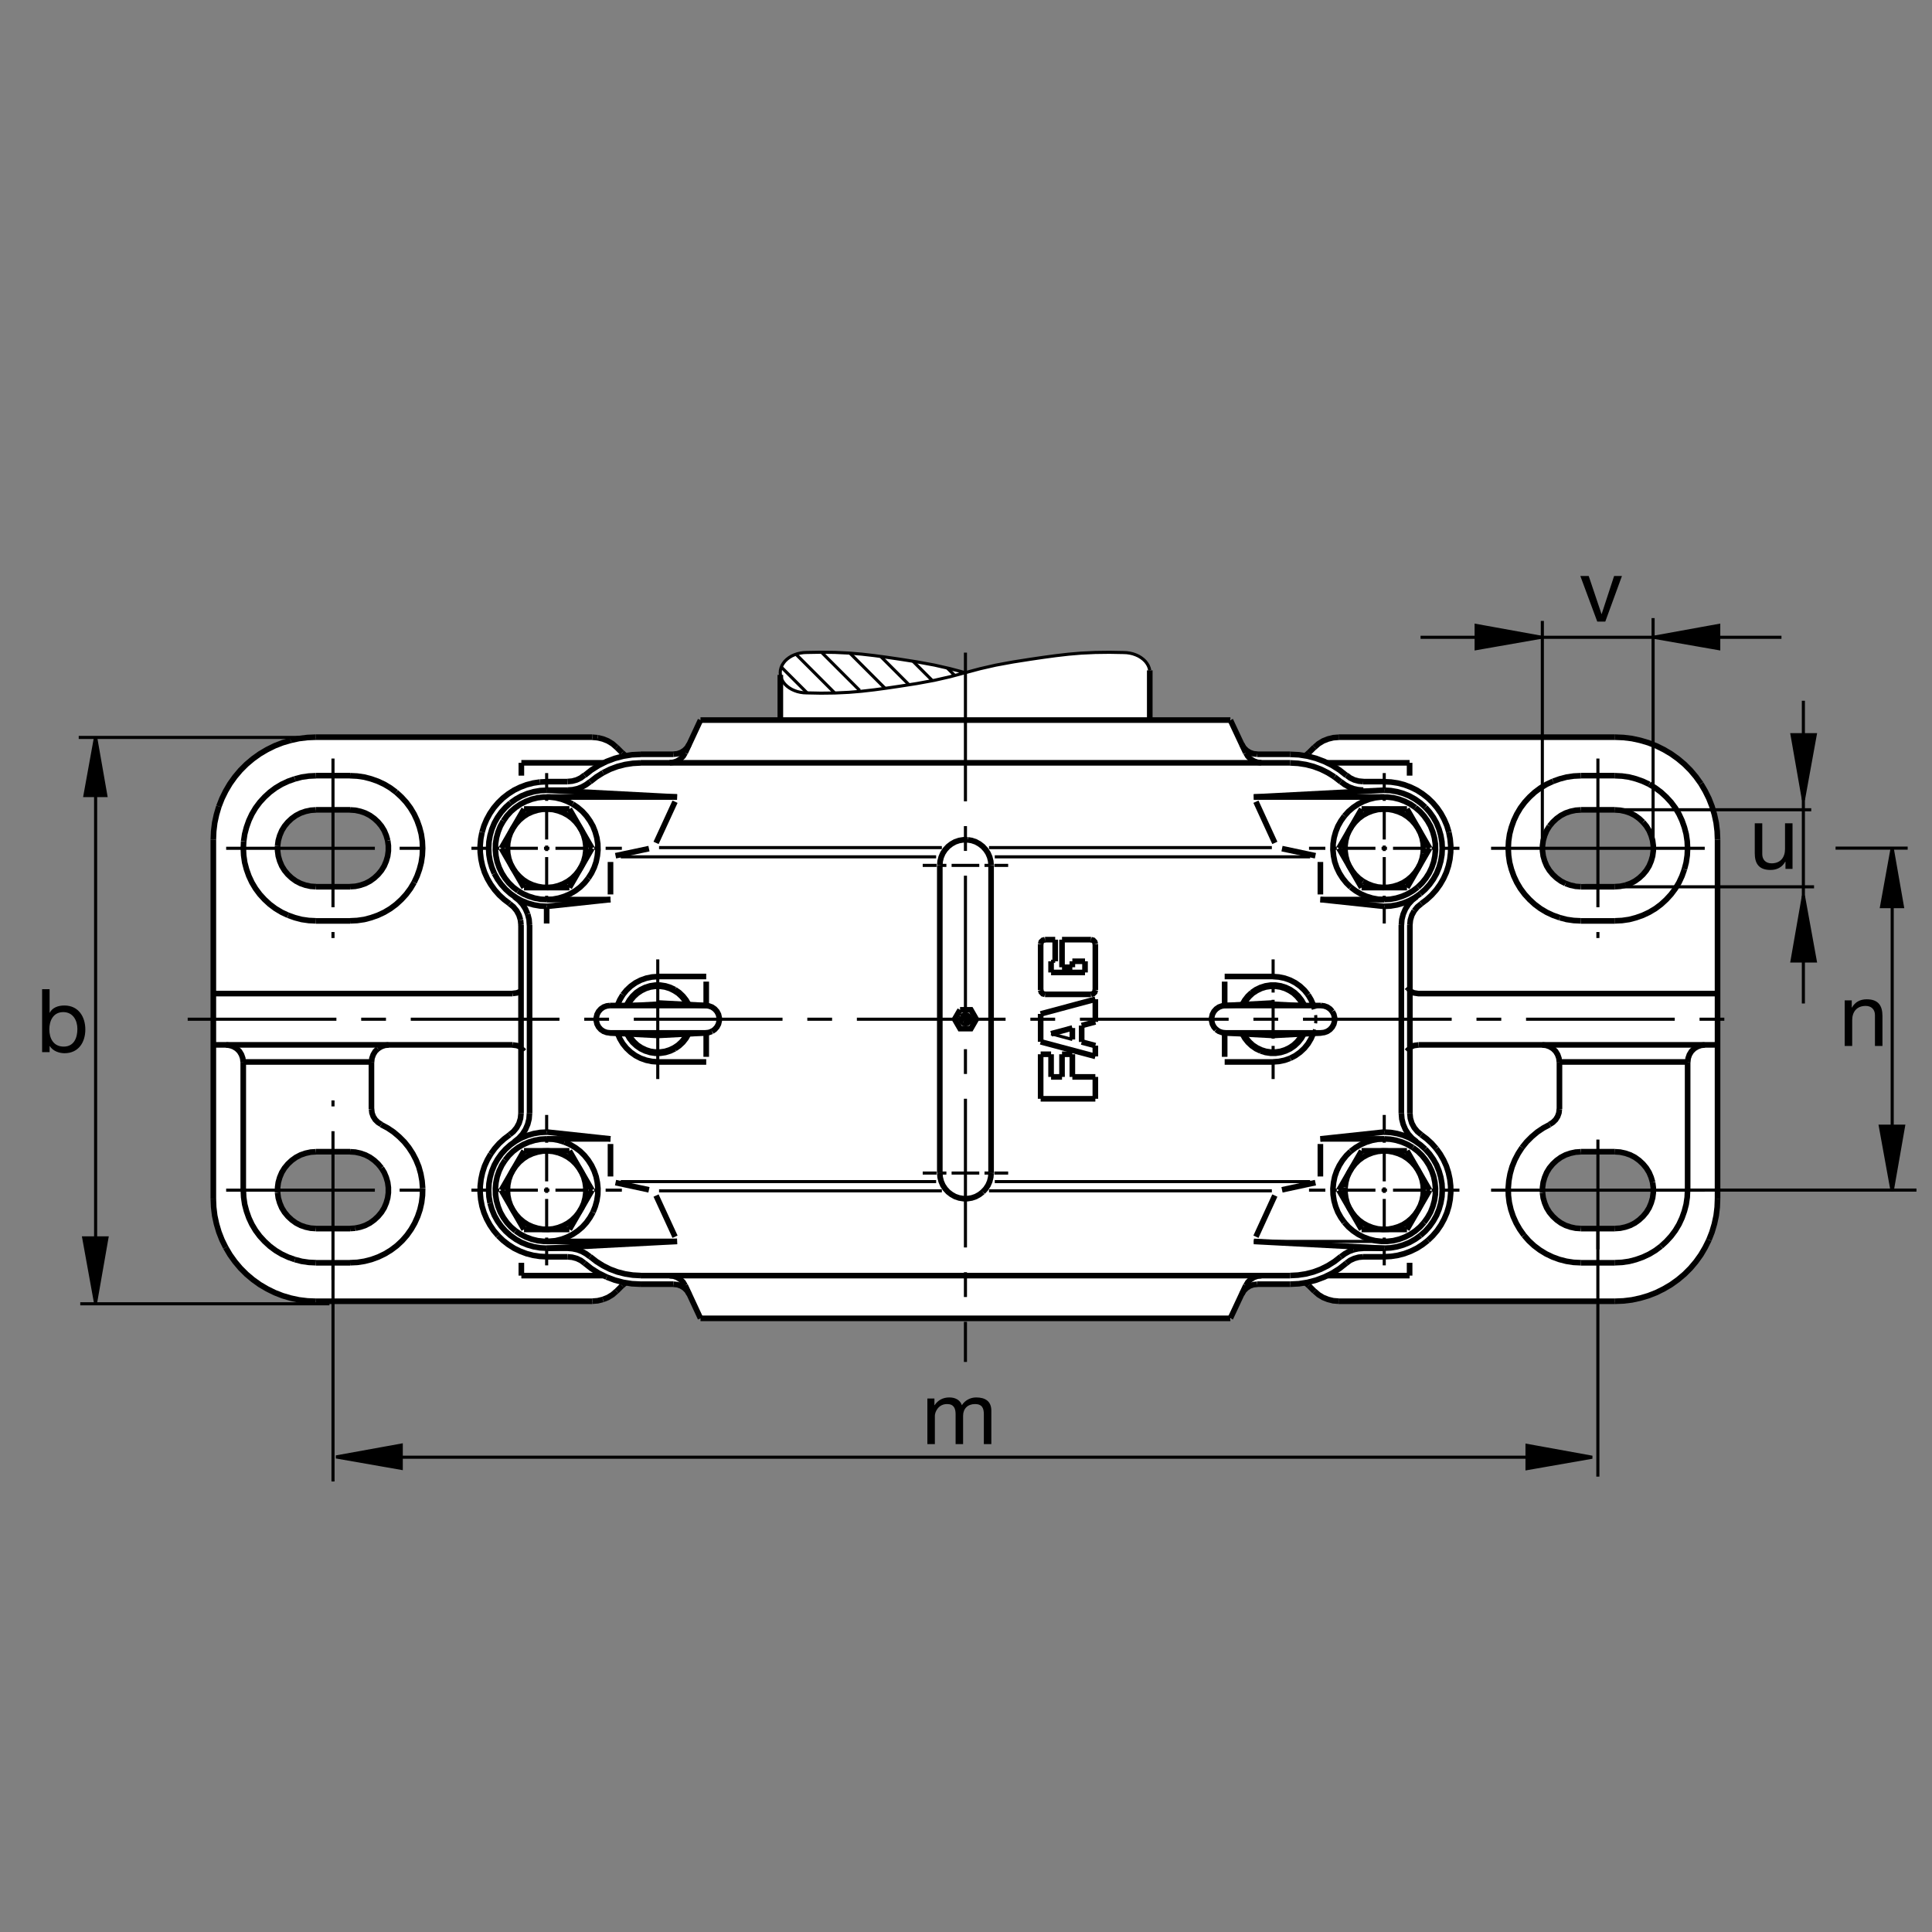 <?xml version="1.0" encoding="utf-8"?>
<!-- Generator: Adobe Illustrator 22.1.0, SVG Export Plug-In . SVG Version: 6.00 Build 0)  -->
<svg version="1.1" id="Ebene_1" xmlns="http://www.w3.org/2000/svg" xmlns:xlink="http://www.w3.org/1999/xlink" x="0px" y="0px"
	 viewBox="0 0 779.526 779.526" style="enable-background:new 0 0 779.526 779.526;" xml:space="preserve">
<rect x="0" y="0" width="779.526" height="779.526" fill="#808080" stroke="none"/>
<style type="text/css">
	.st0{fill:#FFFFFF;}
	.st1{fill:none;}
	.st2{fill:none;stroke:#000000;stroke-width:2.268;stroke-miterlimit:10;}
	.st3{fill:none;stroke:#000000;stroke-width:1.25;stroke-miterlimit:10;}
	.st4{fill:none;stroke:#000000;stroke-width:1.25;stroke-miterlimit:3.864;}
	.st5{fill:none;stroke:#000000;stroke-width:1.25;stroke-miterlimit:3.864;stroke-dasharray:60,10,10,10;}
	.st6{stroke:#000000;stroke-width:1.25;stroke-miterlimit:3.864;}
</style>
<path class="st0" d="M693.203,335.279l-0.42-3.418l-0.718-3.355l-0.966-3.284l-1.236-3.178l-1.528-3.078l-1.719-2.937l-2.007-2.801
	l-2.202-2.627l-2.412-2.419l-2.627-2.21l-2.793-2.009l-2.93-1.726l-3.072-1.521l-3.169-1.245l-3.291-0.967l-3.34-0.725l-3.413-0.413
	l-3.408-0.139H540.405l-2.153,0.207l-2.095,0.518l-2.007,0.793l-1.85,1.141l-1.626,1.418l-2.309,2.212l-0.625,0.589l-0.694,0.552
	l-0.078,0.09l-2.573-0.401l-3.521-0.207l-13.315-0.034l-1.553-0.176l-1.45-0.515l-1.299-0.832l-1.113-1.104l-0.738-1.382
	l-4.677-9.783h-33.291l-0.118-19.865l-0.244-0.979l-0.366-0.943l-0.532-0.896l-0.65-0.832l-0.8-0.772l-0.913-0.696l-1.006-0.613
	l-1.094-0.496l-1.167-0.413l-1.226-0.288l-1.259-0.181l-1.275-0.056l-5.699-0.103l-5.664,0.073l-5.659,0.266l-5.063,0.432
	l-5.049,0.579l-5.039,0.686l-5.039,0.737l-7.065,1.108l-7.027,1.292l-6.223,1.423l-5.888,1.609l-6.297-1.633l-6.236-1.423
	l-7.012-1.292l-7.09-1.111l-5.029-0.739l-5.03-0.681l-5.063-0.579l-5.066-0.432l-5.642-0.266l-5.678-0.073l-5.696,0.1l-1.277,0.056
	l-1.265,0.183l-1.223,0.285l-1.172,0.413l-1.091,0.496l-1.005,0.615l-0.906,0.696l-0.799,0.769l-0.649,0.835l-0.538,0.896
	l-0.371,0.938l-0.273,2.839l-0.046,18.034h-32.048l-4.698,9.783l-0.717,1.382l-1.103,1.104l-1.311,0.832l-1.448,0.515l-1.553,0.176
	l-13.315,0.068l-3.518,0.173l-2.564,0.401l-0.059-0.09l-0.689-0.552l-0.62-0.589l-2.312-2.212l-1.621-1.418l-1.863-1.141
	l-2.002-0.793l-2.104-0.518l-2.139-0.173l-111.582-0.034l-3.415,0.139l-3.418,0.413l-3.342,0.725l-3.276,0.967l-3.177,1.245
	l-3.066,1.521l-2.935,1.726l-2.792,2.009l-2.62,2.21l-2.417,2.419l-2.207,2.627l-2,2.801l-1.724,2.937l-1.521,3.078l-1.241,3.178
	l-0.966,3.284l-0.725,3.355l-0.413,3.418l-0.136,3.422v145.176l0.136,3.418l0.413,3.418l0.725,3.359l0.966,3.281l1.241,3.178
	l1.521,3.077l1.724,2.944l2,2.798l2.207,2.627l2.417,2.412l2.62,2.217l2.792,2.002l2.935,1.729l3.066,1.523l3.177,1.245l3.276,0.962
	l3.342,0.728l3.418,0.415l3.415,0.142h111.582l4.243-0.733l2.002-0.786l1.863-1.143l1.621-1.421l2.312-2.212l0.62-0.59l0.689-0.547
	l2.622,0.346l3.518,0.166l13.315,0.035l1.553,0.175l1.448,0.518l1.311,0.83l1.103,1.114l0.793,1.343l0.139,0.068l4.483,9.751
	h213.857l4.599-9.693l0.816-1.469l1.113-1.114l1.299-0.83l1.45-0.518l1.553-0.175l13.315-0.035l3.521-0.166l2.564-0.405l0.087,0.058
	l0.694,0.547l0.625,0.59l2.309,2.212l1.626,1.421l1.85,1.143l2.007,0.786l2.095,0.523l2.153,0.171l111.548,0.039l3.408-0.142
	l3.413-0.415l3.34-0.728l3.291-0.962l3.169-1.245l3.072-1.523l2.93-1.729l2.793-2.002l2.627-2.217l2.412-2.412l2.202-2.627
	l2.007-2.798l1.719-2.944l1.528-3.077l1.236-3.178l0.966-3.281l0.718-3.359l0.42-3.418l0.136-3.418V338.701L693.203,335.279z
	 M156.701,481.274l-0.276,2.07l-0.586,2.031l-0.827,1.967l-1.104,1.792l-1.345,1.621l-1.553,1.445l-1.723,1.245l-1.863,0.967
	l-1.999,0.688l-2.068,0.45l-15.898,0.136l-2.104-0.136l-2.068-0.45l-1.999-0.688l-1.863-0.967l-1.724-1.245l-1.552-1.445
	l-1.346-1.621l-1.104-1.792l-0.827-1.967l-0.586-2.031l-0.276-2.07v-2.139l0.276-2.07l0.586-2.036l0.827-1.963l1.104-1.792
	l1.346-1.621l1.552-1.45l1.724-1.24l1.863-0.967l1.999-0.689l2.068-0.449l2.104-0.137h13.794l2.104,0.137l2.068,0.449l1.999,0.689
	l1.863,0.967l1.723,1.24l1.553,1.45l1.345,1.621l1.104,1.792l0.827,1.963l0.586,2.036l0.276,2.07V481.274z M156.701,343.335
	l-0.276,2.07l-0.586,2.034l-0.827,1.967l-1.104,1.792l-1.345,1.621l-1.553,1.447l-1.723,1.243l-1.863,0.964l-1.999,0.691
	l-2.068,0.447l-2.104,0.139h-13.794l-2.104-0.139l-2.068-0.447l-1.999-0.691l-1.863-0.964l-1.724-1.243l-1.552-1.447l-1.346-1.621
	l-1.104-1.792l-0.827-1.967l-0.586-2.034l-0.276-2.07v-2.137l0.276-2.07l0.586-2.034l0.827-1.965l1.104-1.794l1.346-1.621
	l1.552-1.448l1.724-1.24l1.863-0.965l1.999-0.691l2.068-0.447l2.104-0.139h13.794l2.104,0.139l2.068,0.447l1.999,0.691l1.863,0.965
	l1.723,1.24l1.553,1.448l1.345,1.621l1.104,1.794l0.827,1.965l0.586,2.034l0.276,2.07V343.335z M667.07,481.274l-0.273,2.07
	l-0.586,2.031l-0.83,1.967l-1.104,1.792l-1.347,1.621l-1.553,1.445l-1.719,1.245l-1.865,0.967l-2.002,0.688l-2.07,0.45l-2.099,0.136
	h-13.799l-2.099-0.136l-2.071-0.45l-2.002-0.688l-1.855-0.967l-1.729-1.245l-1.552-1.445l-1.348-1.621l-1.103-1.792l-0.82-1.967
	l-0.586-2.031l-0.283-2.07v-2.139l0.283-2.07l0.586-2.036l0.82-1.963l1.103-1.792l1.348-1.621l1.552-1.45l1.729-1.24l1.855-0.967
	l2.002-0.689l2.071-0.449l2.099-0.137h13.799l2.099,0.137l2.07,0.449l2.002,0.689l1.865,0.967l1.719,1.24l1.553,1.45l1.347,1.621
	l1.104,1.792l0.83,1.963l0.586,2.036l0.273,2.07V481.274z M667.07,343.335l-0.273,2.07l-0.586,2.034l-0.83,1.967l-1.104,1.792
	l-1.347,1.621l-1.553,1.447l-1.719,1.243l-1.865,0.964l-2.002,0.691l-24.141-0.691l-1.855-0.964l-1.729-1.243l-1.552-1.447
	l-1.348-1.621l-1.103-1.792l-0.82-1.967l-0.586-2.034l-0.283-2.07v-2.137l0.283-2.07l0.586-2.034l0.82-1.965l1.103-1.794
	l1.348-1.621l1.552-1.448l1.729-1.24l1.855-0.965l2.002-0.691l2.071-0.447l2.099-0.139h13.799l2.099,0.139l2.07,0.447l2.002,0.691
	l1.865,0.965l1.719,1.24l1.553,1.448l1.347,1.621l1.104,1.794l0.83,1.965l0.586,2.034l0.273,2.07V343.335z"/>
<polygon class="st1" points="0,0 779.526,0 779.526,779.526 0,779.526 0,0 "/>
<line class="st2" x1="385.158" y1="411.236" x2="387.365" y2="407.441"/>
<polyline class="st2" points="387.365,407.441 391.745,407.441 393.918,411.236 391.745,415.029 387.365,415.029 385.158,411.236 
	"/>
<line class="st2" x1="424.091" y1="392.373" x2="424.091" y2="387.856"/>
<line class="st2" x1="568.857" y1="373.235" x2="568.857" y2="449.238"/>
<line class="st2" x1="520.576" y1="304.336" x2="507.265" y2="304.336"/>
<line class="st2" x1="651.621" y1="357.785" x2="637.822" y2="357.785"/>
<line class="st2" x1="127.458" y1="371.579" x2="141.252" y2="371.579"/>
<line class="st2" x1="680.928" y1="480.205" x2="680.928" y2="428.477"/>
<line class="st2" x1="258.499" y1="514.687" x2="520.576" y2="514.687"/>
<line class="st3" x1="425.752" y1="387.856" x2="424.091" y2="387.856"/>
<line class="st3" x1="406.777" y1="473.305" x2="401.191" y2="473.305"/>
<line class="st3" x1="399.091" y1="473.305" x2="397.229" y2="473.305"/>
<line class="st3" x1="395.124" y1="473.305" x2="383.953" y2="473.305"/>
<line class="st3" x1="381.848" y1="473.305" x2="379.988" y2="473.305"/>
<line class="st3" x1="377.883" y1="473.305" x2="372.297" y2="473.305"/>
<line class="st2" x1="428.505" y1="425.376" x2="432.675" y2="425.376"/>
<line class="st2" x1="441.953" y1="426.24" x2="419.883" y2="420.342"/>
<line class="st2" x1="567.685" y1="326.404" x2="576.826" y2="342.268"/>
<line class="st2" x1="558.516" y1="362.959" x2="532.753" y2="362.959"/>
<line class="st2" x1="530.752" y1="345.268" x2="517.266" y2="342.405"/>
<line class="st2" x1="692.998" y1="338.818" x2="692.998" y2="483.652"/>
<line class="st2" x1="437.783" y1="392.373" x2="437.783" y2="387.856"/>
<line class="st2" x1="568.75" y1="307.783" x2="568.75" y2="312.956"/>
<line class="st3" x1="528.613" y1="476.758" x2="401.367" y2="476.758"/>
<line class="st3" x1="406.777" y1="349.165" x2="401.191" y2="349.165"/>
<line class="st3" x1="399.091" y1="349.165" x2="397.229" y2="349.165"/>
<line class="st3" x1="395.124" y1="349.165" x2="383.953" y2="349.165"/>
<line class="st3" x1="381.848" y1="349.165" x2="379.988" y2="349.165"/>
<line class="st3" x1="377.883" y1="349.165" x2="372.297" y2="349.165"/>
<line class="st2" x1="520.576" y1="518.139" x2="507.265" y2="518.139"/>
<line class="st2" x1="506.748" y1="323.474" x2="514.375" y2="340.095"/>
<line class="st2" x1="513.681" y1="428.477" x2="494.13" y2="428.477"/>
<line class="st2" x1="441.953" y1="403.169" x2="419.883" y2="409.096"/>
<line class="st2" x1="98.147" y1="428.477" x2="149.873" y2="428.477"/>
<line class="st2" x1="441.953" y1="426.24" x2="441.953" y2="421.889"/>
<line class="st2" x1="558.516" y1="503.652" x2="550.029" y2="503.652"/>
<line class="st2" x1="651.621" y1="509.516" x2="637.822" y2="509.516"/>
<line class="st4" x1="687.832" y1="480.205" x2="601.621" y2="480.205"/>
<line class="st2" x1="421.641" y1="379.131" x2="425.752" y2="379.131"/>
<line class="st2" x1="436.435" y1="420.41" x2="436.435" y2="413.789"/>
<line class="st2" x1="558.516" y1="365.718" x2="532.753" y2="362.959"/>
<line class="st2" x1="399.883" y1="349.165" x2="399.883" y2="473.305"/>
<line class="st3" x1="513.681" y1="387.097" x2="513.681" y2="394.927"/>
<line class="st3" x1="513.681" y1="397.856" x2="513.681" y2="400.478"/>
<line class="st3" x1="513.681" y1="403.408" x2="513.681" y2="419.062"/>
<line class="st3" x1="513.681" y1="421.997" x2="513.681" y2="424.615"/>
<line class="st3" x1="513.681" y1="427.549" x2="513.681" y2="435.376"/>
<line class="st5" x1="644.727" y1="504.087" x2="644.727" y2="459.795"/>
<line class="st2" x1="437.783" y1="392.373" x2="424.091" y2="392.373"/>
<line class="st5" x1="644.727" y1="306.059" x2="644.727" y2="378.477"/>
<line class="st2" x1="419.883" y1="420.342" x2="419.883" y2="409.096"/>
<line class="st2" x1="651.621" y1="495.722" x2="637.822" y2="495.722"/>
<line class="st3" x1="549.238" y1="502.964" x2="550.888" y2="502.964"/>
<line class="st2" x1="206.773" y1="400.893" x2="86.076" y2="400.893"/>
<line class="st2" x1="127.458" y1="525.034" x2="239.013" y2="525.034"/>
<line class="st2" x1="127.458" y1="297.436" x2="239.013" y2="297.436"/>
<line class="st2" x1="558.516" y1="459.516" x2="532.753" y2="459.516"/>
<line class="st2" x1="496.435" y1="290.539" x2="502.646" y2="303.781"/>
<line class="st2" x1="432.675" y1="390.268" x2="428.505" y2="390.268"/>
<line class="st3" x1="558.516" y1="311.921" x2="558.516" y2="318.474"/>
<line class="st3" x1="558.516" y1="320.957" x2="558.516" y2="323.127"/>
<line class="st3" x1="558.516" y1="325.576" x2="558.516" y2="338.716"/>
<line class="st3" x1="558.516" y1="341.164" x2="558.516" y2="343.371"/>
<line class="st3" x1="558.516" y1="345.82" x2="558.516" y2="358.957"/>
<line class="st3" x1="558.516" y1="361.406" x2="558.516" y2="363.579"/>
<line class="st3" x1="558.516" y1="366.062" x2="558.516" y2="372.615"/>
<line class="st2" x1="432.675" y1="425.376" x2="432.675" y2="434.511"/>
<line class="st2" x1="206.773" y1="421.582" x2="86.076" y2="421.582"/>
<line class="st2" x1="532.753" y1="474.687" x2="532.753" y2="461.582"/>
<line class="st2" x1="576.826" y1="480.205" x2="567.685" y2="496.069"/>
<line class="st3" x1="558.516" y1="500.893" x2="505.888" y2="500.893"/>
<line class="st2" x1="651.621" y1="312.956" x2="637.822" y2="312.956"/>
<line class="st2" x1="282.637" y1="531.928" x2="496.435" y2="531.928"/>
<line class="st2" x1="530.341" y1="521.001" x2="528.066" y2="518.725"/>
<line class="st2" x1="440.195" y1="379.131" x2="428.505" y2="379.131"/>
<line class="st2" x1="530.752" y1="477.168" x2="517.266" y2="480.068"/>
<line class="st2" x1="567.685" y1="464.341" x2="576.826" y2="480.205"/>
<line class="st2" x1="572.305" y1="421.582" x2="692.998" y2="421.582"/>
<line class="st5" x1="134.355" y1="306.059" x2="134.355" y2="378.477"/>
<line class="st2" x1="568.75" y1="514.687" x2="568.75" y2="509.516"/>
<line class="st2" x1="558.516" y1="456.753" x2="532.753" y2="459.516"/>
<line class="st2" x1="651.621" y1="326.748" x2="637.822" y2="326.748"/>
<line class="st2" x1="506.748" y1="498.999" x2="514.375" y2="482.378"/>
<line class="st3" x1="513.164" y1="480.478" x2="399.053" y2="480.478"/>
<line class="st2" x1="441.953" y1="412.305" x2="436.435" y2="413.789"/>
<line class="st2" x1="428.505" y1="434.511" x2="428.505" y2="425.376"/>
<line class="st2" x1="651.621" y1="297.436" x2="540.098" y2="297.436"/>
<line class="st2" x1="558.516" y1="318.818" x2="505.888" y2="321.577"/>
<line class="st2" x1="567.685" y1="358.13" x2="549.375" y2="358.13"/>
<line class="st2" x1="127.458" y1="464.687" x2="141.252" y2="464.687"/>
<line class="st2" x1="532.753" y1="347.785" x2="532.753" y2="360.888"/>
<line class="st3" x1="513.164" y1="341.992" x2="399.053" y2="341.992"/>
<line class="st2" x1="424.091" y1="417.099" x2="432.675" y2="414.785"/>
<line class="st2" x1="127.458" y1="312.956" x2="141.252" y2="312.956"/>
<line class="st2" x1="535.615" y1="307.783" x2="568.75" y2="307.783"/>
<line class="st2" x1="419.883" y1="399.443" x2="419.883" y2="380.888"/>
<line class="st2" x1="540.205" y1="342.268" x2="549.375" y2="326.404"/>
<line class="st2" x1="441.953" y1="421.889" x2="436.435" y2="420.41"/>
<line class="st2" x1="441.953" y1="399.443" x2="441.953" y2="380.888"/>
<line class="st5" x1="75.732" y1="411.236" x2="703.349" y2="411.236"/>
<line class="st2" x1="549.375" y1="496.069" x2="540.205" y2="480.205"/>
<line class="st2" x1="282.637" y1="290.539" x2="496.435" y2="290.539"/>
<line class="st2" x1="432.675" y1="434.511" x2="441.953" y2="434.511"/>
<line class="st2" x1="86.076" y1="338.818" x2="86.076" y2="483.652"/>
<line class="st2" x1="419.883" y1="425.376" x2="424.091" y2="425.376"/>
<line class="st3" x1="588.857" y1="342.268" x2="582.305" y2="342.268"/>
<line class="st3" x1="579.854" y1="342.268" x2="577.646" y2="342.268"/>
<line class="st3" x1="575.205" y1="342.268" x2="562.06" y2="342.268"/>
<line class="st3" x1="559.619" y1="342.268" x2="557.441" y2="342.268"/>
<line class="st3" x1="554.961" y1="342.268" x2="541.855" y2="342.268"/>
<line class="st3" x1="539.375" y1="342.268" x2="537.197" y2="342.268"/>
<line class="st3" x1="534.755" y1="342.268" x2="528.164" y2="342.268"/>
<line class="st3" x1="588.857" y1="480.205" x2="582.305" y2="480.205"/>
<line class="st3" x1="579.854" y1="480.205" x2="577.646" y2="480.205"/>
<line class="st3" x1="575.205" y1="480.205" x2="562.06" y2="480.205"/>
<line class="st3" x1="559.619" y1="480.205" x2="557.441" y2="480.205"/>
<line class="st3" x1="554.961" y1="480.205" x2="541.855" y2="480.205"/>
<line class="st3" x1="539.375" y1="480.205" x2="537.197" y2="480.205"/>
<line class="st3" x1="534.755" y1="480.205" x2="528.164" y2="480.205"/>
<line class="st2" x1="629.209" y1="428.477" x2="629.209" y2="447.48"/>
<line class="st2" x1="424.091" y1="425.376" x2="424.091" y2="434.511"/>
<line class="st2" x1="549.375" y1="326.404" x2="567.685" y2="326.404"/>
<line class="st2" x1="432.675" y1="419.409" x2="432.675" y2="414.785"/>
<line class="st2" x1="496.435" y1="531.928" x2="502.646" y2="518.652"/>
<line class="st2" x1="558.516" y1="507.104" x2="550.029" y2="507.104"/>
<line class="st2" x1="432.675" y1="390.268" x2="432.675" y2="387.856"/>
<line class="st2" x1="440.195" y1="401.201" x2="421.641" y2="401.201"/>
<line class="st2" x1="437.783" y1="387.856" x2="432.675" y2="387.856"/>
<line class="st3" x1="549.238" y1="319.507" x2="550.888" y2="319.507"/>
<line class="st2" x1="565.41" y1="373.235" x2="565.41" y2="449.238"/>
<line class="st2" x1="425.752" y1="387.856" x2="425.752" y2="379.131"/>
<line class="st2" x1="651.621" y1="371.579" x2="637.822" y2="371.579"/>
<line class="st2" x1="567.685" y1="496.069" x2="549.375" y2="496.069"/>
<line class="st3" x1="424.091" y1="417.099" x2="432.675" y2="419.409"/>
<line class="st4" x1="687.832" y1="342.268" x2="601.621" y2="342.268"/>
<line class="st2" x1="513.681" y1="393.994" x2="494.13" y2="393.994"/>
<line class="st2" x1="149.873" y1="428.477" x2="149.873" y2="447.48"/>
<line class="st2" x1="441.953" y1="443.34" x2="419.883" y2="443.34"/>
<line class="st2" x1="127.458" y1="357.785" x2="141.252" y2="357.785"/>
<line class="st2" x1="419.883" y1="443.34" x2="419.883" y2="425.376"/>
<line class="st3" x1="558.516" y1="510.552" x2="558.516" y2="503.999"/>
<line class="st3" x1="558.516" y1="501.513" x2="558.516" y2="499.341"/>
<line class="st3" x1="558.516" y1="496.895" x2="558.516" y2="483.755"/>
<line class="st3" x1="558.516" y1="481.309" x2="558.516" y2="479.102"/>
<line class="st3" x1="558.516" y1="476.655" x2="558.516" y2="463.516"/>
<line class="st3" x1="558.516" y1="461.064" x2="558.516" y2="458.891"/>
<line class="st3" x1="558.516" y1="456.411" x2="558.516" y2="449.858"/>
<line class="st2" x1="535.615" y1="514.687" x2="568.75" y2="514.687"/>
<line class="st2" x1="540.205" y1="480.205" x2="549.375" y2="464.341"/>
<line class="st2" x1="530.341" y1="301.472" x2="528.066" y2="303.75"/>
<line class="st2" x1="549.375" y1="358.13" x2="540.205" y2="342.268"/>
<line class="st2" x1="127.458" y1="509.516" x2="141.252" y2="509.516"/>
<line class="st3" x1="558.516" y1="318.818" x2="550.029" y2="318.818"/>
<line class="st2" x1="558.516" y1="321.577" x2="505.888" y2="321.577"/>
<line class="st3" x1="528.613" y1="345.715" x2="401.367" y2="345.715"/>
<line class="st2" x1="428.505" y1="390.268" x2="428.505" y2="379.131"/>
<line class="st2" x1="494.13" y1="396.064" x2="494.13" y2="405.718"/>
<line class="st5" x1="134.355" y1="516.416" x2="134.355" y2="443.994"/>
<line class="st2" x1="576.826" y1="342.268" x2="567.685" y2="358.13"/>
<line class="st2" x1="651.621" y1="525.034" x2="540.098" y2="525.034"/>
<line class="st2" x1="558.516" y1="503.652" x2="505.888" y2="500.893"/>
<line class="st2" x1="258.499" y1="307.783" x2="520.576" y2="307.783"/>
<line class="st2" x1="127.458" y1="326.748" x2="141.252" y2="326.748"/>
<line class="st5" x1="91.25" y1="342.268" x2="177.46" y2="342.268"/>
<line class="st2" x1="549.375" y1="464.341" x2="567.685" y2="464.341"/>
<line class="st2" x1="441.953" y1="434.511" x2="441.953" y2="443.34"/>
<line class="st2" x1="680.928" y1="428.477" x2="629.209" y2="428.477"/>
<line class="st5" x1="91.25" y1="480.205" x2="177.46" y2="480.205"/>
<line class="st2" x1="550.029" y1="315.368" x2="558.516" y2="315.368"/>
<line class="st2" x1="127.458" y1="495.722" x2="141.252" y2="495.722"/>
<line class="st2" x1="424.091" y1="434.511" x2="428.505" y2="434.511"/>
<line class="st2" x1="98.147" y1="480.205" x2="98.147" y2="428.477"/>
<line class="st2" x1="651.621" y1="464.687" x2="637.822" y2="464.687"/>
<line class="st2" x1="441.953" y1="412.305" x2="441.953" y2="403.169"/>
<line class="st5" x1="389.538" y1="263.325" x2="389.538" y2="549.516"/>
<line class="st2" x1="494.375" y1="416.753" x2="532.998" y2="416.753"/>
<line class="st2" x1="494.375" y1="405.718" x2="532.998" y2="405.718"/>
<line class="st2" x1="513.681" y1="417.788" x2="494.091" y2="416.753"/>
<line class="st2" x1="513.681" y1="417.788" x2="533.3" y2="416.753"/>
<line class="st2" x1="513.681" y1="404.682" x2="494.091" y2="405.718"/>
<line class="st3" x1="513.681" y1="404.682" x2="533.3" y2="405.718"/>
<line class="st2" x1="494.13" y1="416.753" x2="494.13" y2="426.411"/>
<line class="st2" x1="258.499" y1="304.336" x2="271.809" y2="304.336"/>
<line class="st2" x1="248.359" y1="345.268" x2="261.843" y2="342.405"/>
<line class="st2" x1="272.361" y1="323.474" x2="264.707" y2="340.095"/>
<line class="st2" x1="282.637" y1="290.539" x2="276.465" y2="303.781"/>
<line class="st2" x1="246.326" y1="347.785" x2="246.326" y2="360.888"/>
<line class="st3" x1="265.913" y1="341.992" x2="380.022" y2="341.992"/>
<line class="st2" x1="248.74" y1="301.472" x2="251.015" y2="303.75"/>
<line class="st3" x1="250.464" y1="345.715" x2="377.712" y2="345.715"/>
<line class="st3" x1="250.464" y1="476.758" x2="377.712" y2="476.758"/>
<line class="st2" x1="258.499" y1="518.139" x2="271.809" y2="518.139"/>
<line class="st2" x1="265.396" y1="428.477" x2="284.948" y2="428.477"/>
<line class="st5" x1="265.396" y1="387.097" x2="265.396" y2="435.376"/>
<line class="st2" x1="246.326" y1="474.687" x2="246.326" y2="461.582"/>
<line class="st2" x1="248.74" y1="521.001" x2="251.015" y2="518.725"/>
<line class="st2" x1="248.359" y1="477.168" x2="261.843" y2="480.068"/>
<line class="st2" x1="272.361" y1="498.999" x2="264.707" y2="482.378"/>
<line class="st3" x1="265.913" y1="480.478" x2="380.022" y2="480.478"/>
<line class="st2" x1="282.637" y1="531.928" x2="276.465" y2="518.652"/>
<line class="st2" x1="265.396" y1="393.994" x2="284.948" y2="393.994"/>
<line class="st2" x1="284.948" y1="396.064" x2="284.948" y2="405.718"/>
<line class="st2" x1="284.707" y1="416.753" x2="246.084" y2="416.753"/>
<line class="st2" x1="284.707" y1="405.718" x2="246.084" y2="405.718"/>
<line class="st2" x1="265.396" y1="417.788" x2="285.017" y2="416.753"/>
<line class="st2" x1="265.396" y1="417.788" x2="245.808" y2="416.753"/>
<line class="st2" x1="265.396" y1="404.682" x2="285.017" y2="405.718"/>
<line class="st3" x1="265.396" y1="404.682" x2="245.808" y2="405.718"/>
<line class="st2" x1="284.948" y1="416.753" x2="284.948" y2="426.411"/>
<line class="st2" x1="379.194" y1="349.165" x2="379.194" y2="473.305"/>
<line class="st2" x1="210.222" y1="373.235" x2="210.222" y2="449.238"/>
<line class="st2" x1="211.428" y1="326.404" x2="202.255" y2="342.268"/>
<line class="st2" x1="210.358" y1="307.783" x2="210.358" y2="312.956"/>
<line class="st3" x1="220.566" y1="311.921" x2="220.566" y2="318.474"/>
<line class="st3" x1="220.566" y1="320.957" x2="220.566" y2="323.127"/>
<line class="st3" x1="220.566" y1="325.576" x2="220.566" y2="338.716"/>
<line class="st3" x1="220.566" y1="341.164" x2="220.566" y2="343.371"/>
<line class="st3" x1="220.566" y1="345.82" x2="220.566" y2="358.957"/>
<line class="st3" x1="220.566" y1="361.406" x2="220.566" y2="363.579"/>
<line class="st2" x1="220.566" y1="366.062" x2="220.566" y2="372.615"/>
<line class="st2" x1="202.255" y1="480.205" x2="211.428" y2="496.069"/>
<line class="st2" x1="211.428" y1="464.341" x2="202.255" y2="480.205"/>
<line class="st2" x1="210.358" y1="514.687" x2="210.358" y2="509.516"/>
<line class="st2" x1="211.428" y1="358.13" x2="229.738" y2="358.13"/>
<line class="st2" x1="229.738" y1="326.404" x2="211.428" y2="326.404"/>
<line class="st2" x1="220.566" y1="507.104" x2="229.05" y2="507.104"/>
<line class="st2" x1="213.669" y1="373.235" x2="213.669" y2="449.238"/>
<line class="st2" x1="211.428" y1="496.069" x2="229.738" y2="496.069"/>
<line class="st3" x1="220.566" y1="510.552" x2="220.566" y2="503.999"/>
<line class="st3" x1="220.566" y1="501.513" x2="220.566" y2="499.341"/>
<line class="st3" x1="220.566" y1="496.895" x2="220.566" y2="483.755"/>
<line class="st3" x1="220.566" y1="481.309" x2="220.566" y2="479.102"/>
<line class="st3" x1="220.566" y1="476.655" x2="220.566" y2="463.516"/>
<line class="st3" x1="220.566" y1="461.064" x2="220.566" y2="458.891"/>
<line class="st3" x1="220.566" y1="456.411" x2="220.566" y2="449.858"/>
<line class="st2" x1="220.566" y1="318.818" x2="229.05" y2="318.818"/>
<line class="st2" x1="202.255" y1="342.268" x2="211.428" y2="358.13"/>
<line class="st2" x1="229.738" y1="464.341" x2="211.428" y2="464.341"/>
<line class="st2" x1="229.05" y1="315.368" x2="220.566" y2="315.368"/>
<line class="st2" x1="220.566" y1="362.959" x2="246.326" y2="362.959"/>
<line class="st2" x1="220.566" y1="365.718" x2="246.326" y2="362.959"/>
<line class="st2" x1="220.566" y1="459.516" x2="246.326" y2="459.516"/>
<line class="st2" x1="220.566" y1="500.893" x2="273.189" y2="500.893"/>
<line class="st2" x1="220.566" y1="456.753" x2="246.326" y2="459.516"/>
<line class="st2" x1="220.566" y1="318.818" x2="273.189" y2="321.577"/>
<line class="st2" x1="243.464" y1="307.783" x2="210.358" y2="307.783"/>
<line class="st2" x1="238.877" y1="342.268" x2="229.738" y2="326.404"/>
<line class="st2" x1="229.738" y1="496.069" x2="238.877" y2="480.205"/>
<line class="st3" x1="190.219" y1="342.268" x2="196.806" y2="342.268"/>
<line class="st3" x1="199.255" y1="342.268" x2="201.428" y2="342.268"/>
<line class="st3" x1="203.911" y1="342.268" x2="217.014" y2="342.268"/>
<line class="st3" x1="219.497" y1="342.268" x2="221.669" y2="342.268"/>
<line class="st3" x1="224.118" y1="342.268" x2="237.255" y2="342.268"/>
<line class="st3" x1="239.704" y1="342.268" x2="241.911" y2="342.268"/>
<line class="st3" x1="244.36" y1="342.268" x2="250.91" y2="342.268"/>
<line class="st3" x1="190.219" y1="480.205" x2="196.806" y2="480.205"/>
<line class="st3" x1="199.255" y1="480.205" x2="201.428" y2="480.205"/>
<line class="st3" x1="203.911" y1="480.205" x2="217.014" y2="480.205"/>
<line class="st3" x1="219.497" y1="480.205" x2="221.669" y2="480.205"/>
<line class="st3" x1="224.118" y1="480.205" x2="237.255" y2="480.205"/>
<line class="st3" x1="239.704" y1="480.205" x2="241.911" y2="480.205"/>
<line class="st3" x1="244.36" y1="480.205" x2="250.91" y2="480.205"/>
<line class="st2" x1="243.464" y1="514.687" x2="210.358" y2="514.687"/>
<line class="st2" x1="238.877" y1="480.205" x2="229.738" y2="464.341"/>
<line class="st2" x1="229.738" y1="358.13" x2="238.877" y2="342.268"/>
<line class="st2" x1="220.566" y1="321.577" x2="273.189" y2="321.577"/>
<line class="st2" x1="220.566" y1="503.652" x2="273.189" y2="500.893"/>
<polyline class="st3" points="390.022,411.236 389.883,410.888 389.538,410.752 389.194,410.888 389.055,411.236 389.194,411.582 
	"/>
<polyline class="st3" points="389.194,411.582 389.538,411.718 389.883,411.582 390.022,411.236 "/>
<polyline class="st3" points="391.057,411.236 390.918,410.581 390.468,410.063 389.883,409.751 389.194,409.751 388.608,410.063 
	388.159,410.581 388.023,411.236 388.159,411.889 388.608,412.407 "/>
<polyline class="st3" points="388.608,412.407 389.194,412.719 389.883,412.719 390.468,412.407 390.918,411.889 391.057,411.236 
	"/>
<polyline class="st3" points="391.779,411.236 391.643,410.444 391.193,409.717 390.539,409.233 389.746,408.994 388.918,409.062 
	388.193,409.443 387.641,410.063 "/>
<polyline class="st3" points="387.641,410.063 387.331,410.825 387.331,411.65 387.641,412.407 388.193,413.027 388.918,413.408 
	389.746,413.477 390.539,413.237 391.193,412.754 391.643,412.031 391.779,411.236 "/>
<polyline class="st2" points="692.998,338.818 692.861,335.405 692.451,331.992 691.728,328.647 690.761,325.371 689.521,322.197 
	687.998,319.128 686.279,316.197 "/>
<polyline class="st2" points="686.279,316.197 684.277,313.404 682.07,310.783 679.658,308.369 677.031,306.162 674.238,304.162 
	671.308,302.439 668.242,300.921 665.068,299.68 661.787,298.714 658.447,297.99 655.029,297.576 651.621,297.436 "/>
<polyline class="st2" points="629.169,428.477 628.994,426.963 628.477,425.512 627.685,424.199 626.582,423.1 625.273,422.305 
	623.828,421.787 622.305,421.616 "/>
<polyline class="st2" points="421.641,379.131 420.781,379.372 420.127,379.992 419.883,380.888 "/>
<polyline class="st2" points="379.194,473.305 379.331,474.995 379.746,476.655 380.434,478.242 381.367,479.653 382.539,480.927 
	383.884,481.963 385.366,482.793 386.987,483.344 388.676,483.618 390.4,483.618 392.092,483.344 393.71,482.793 395.195,481.963 
	396.54,480.927 "/>
<polyline class="st2" points="396.54,480.927 397.71,479.653 398.643,478.242 399.335,476.655 399.746,474.995 399.883,473.305 "/>
<polyline class="st2" points="528.066,518.76 527.441,518.174 526.748,517.617 "/>
<polyline class="st2" points="98.181,480.205 98.32,483.066 98.733,485.927 99.458,488.686 100.422,491.411 101.631,493.999 
	103.113,496.479 104.836,498.789 106.768,500.893 108.872,502.827 111.181,504.551 113.664,506.035 116.252,507.241 
	118.974,508.208 "/>
<polyline class="st2" points="118.974,508.208 121.733,508.93 124.597,509.345 127.458,509.482 "/>
<polyline class="st2" points="502.685,303.781 503.477,305.127 504.58,306.23 505.888,307.06 507.334,307.576 508.886,307.749 "/>
<polyline class="st2" points="651.621,371.543 654.482,371.406 657.344,370.993 660.107,370.268 662.832,369.304 665.41,368.095 
	667.9,366.614 670.205,364.89 672.305,362.959 674.238,360.854 675.966,358.542 677.451,356.062 678.652,353.474 679.619,350.749 
	"/>
<polyline class="st2" points="679.619,350.749 680.341,347.99 680.761,345.129 680.898,342.268 680.761,339.404 680.341,336.543 
	679.619,333.784 678.652,331.059 677.451,328.474 675.966,325.991 674.238,323.679 672.305,321.577 670.205,319.646 667.9,317.922 
	665.41,316.438 "/>
<polyline class="st2" points="665.41,316.438 662.832,315.232 660.107,314.267 657.344,313.542 654.482,313.127 651.621,312.99 "/>
<polyline class="st2" points="637.822,312.99 634.961,313.127 632.099,313.542 629.345,314.267 626.621,315.232 "/>
<polyline class="st2" points="626.621,315.232 624.033,316.438 621.553,317.922 619.238,319.646 617.138,321.577 615.205,323.679 
	613.477,325.991 612.002,328.474 610.791,331.059 609.824,333.784 609.102,336.543 608.691,339.404 608.544,342.268 "/>
<polyline class="st2" points="608.544,342.268 608.691,345.129 609.102,347.99 609.824,350.749 610.791,353.474 612.002,356.062 
	613.477,358.542 615.205,360.854 617.138,362.959 619.238,364.89 621.553,366.614 624.033,368.095 626.621,369.304 629.345,370.268 
	"/>
<polyline class="st2" points="629.345,370.268 632.099,370.993 634.961,371.406 637.822,371.543 "/>
<polyline class="st2" points="637.822,326.784 635.723,326.924 633.652,327.37 631.65,328.061 629.794,329.026 628.066,330.266 
	626.513,331.714 625.166,333.335 "/>
<polyline class="st2" points="625.166,333.335 624.063,335.129 623.242,337.094 622.656,339.128 622.373,341.198 622.373,343.335 
	622.656,345.405 623.242,347.439 624.063,349.406 625.166,351.198 626.513,352.82 628.066,354.267 629.794,355.51 631.65,356.474 
	"/>
<polyline class="st2" points="631.65,356.474 633.652,357.165 635.723,357.612 637.822,357.751 "/>
<polyline class="st2" points="625.244,453.686 626.553,452.856 627.656,451.787 628.477,450.478 628.994,449.033 629.169,447.48 "/>
<polyline class="st2" points="573.447,364.615 575.654,362.959 577.646,361.13 579.482,359.062 581.065,356.853 582.441,354.475 
	583.584,351.958 584.414,349.37 585,346.682 585.303,343.957 585.341,341.198 585.098,338.474 584.58,335.783 "/>
<polyline class="st2" points="584.58,335.783 583.789,333.164 582.714,330.647 581.406,328.232 579.854,325.957 578.095,323.887 
	576.133,321.99 573.964,320.302 571.65,318.818 569.169,317.61 566.611,316.645 563.964,315.954 561.24,315.542 558.516,315.405 "/>
<polyline class="st2" points="540.996,315.405 542.578,316.577 544.306,317.544 546.133,318.232 548.066,318.645 550.029,318.784 
	"/>
<line class="st2" x1="540.957" y1="315.439" x2="538.447" y2="313.474"/>
<polyline class="st2" points="538.447,313.474 535.752,311.782 532.919,310.371 529.961,309.265 526.894,308.471 523.75,307.99 
	520.576,307.817 "/>
<polyline class="st2" points="141.252,357.751 143.356,357.612 145.424,357.165 147.424,356.474 149.287,355.51 151.01,354.267 
	152.563,352.82 153.908,351.198 155.012,349.406 155.839,347.439 156.425,345.405 156.701,343.335 156.701,341.198 156.425,339.128 
	"/>
<polyline class="st2" points="156.425,339.128 155.839,337.094 155.012,335.129 153.908,333.335 152.563,331.714 151.01,330.266 
	149.287,329.026 147.424,328.061 145.424,327.37 143.356,326.924 141.252,326.784 "/>
<polyline class="st3" points="568.857,422.514 567.685,423.34 567.275,423.823 "/>
<polyline class="st4" points="565.752,426.445 565.576,427.031 565.41,428.477 "/>
<polyline class="st2" points="571.553,361.787 569.785,363.198 568.271,364.853 567.06,366.75 566.172,368.821 565.615,370.993 
	565.44,373.235 "/>
<polyline class="st2" points="127.458,464.721 125.354,464.858 123.286,465.307 121.286,465.996 119.424,466.963 117.7,468.203 
	116.148,469.653 114.802,471.274 113.698,473.066 112.871,475.029 112.285,477.065 112.009,479.135 112.009,481.274 "/>
<polyline class="st2" points="112.009,481.274 112.285,483.344 112.871,485.376 113.698,487.343 114.802,489.135 116.148,490.757 
	117.7,492.202 119.424,493.447 121.286,494.414 123.286,495.102 125.354,495.552 127.458,495.688 "/>
<polyline class="st2" points="141.252,509.482 144.182,509.345 147.08,508.896 149.907,508.169 152.632,507.173 155.288,505.898 
	157.771,504.38 160.115,502.617 162.253,500.62 164.184,498.413 165.874,496.03 167.322,493.515 168.528,490.825 169.46,488.066 
	170.115,485.205 170.459,482.309 170.529,479.38 "/>
<polyline class="st2" points="170.529,479.38 170.288,476.445 169.77,473.584 168.977,470.757 167.873,468.032 166.528,465.444 
	164.943,462.998 163.115,460.722 161.047,458.652 158.806,456.753 156.391,455.132 153.803,453.755 "/>
<polyline class="st2" points="651.621,357.751 653.72,357.612 655.791,357.165 "/>
<polyline class="st2" points="655.791,357.165 657.793,356.474 659.658,355.51 661.377,354.267 662.93,352.82 664.277,351.198 
	665.38,349.406 666.211,347.439 666.797,345.405 667.07,343.335 667.07,341.198 666.797,339.128 666.211,337.094 665.38,335.129 
	664.277,333.335 662.93,331.714 "/>
<polyline class="st2" points="662.93,331.714 661.377,330.266 659.658,329.026 657.793,328.061 655.791,327.37 653.72,326.924 
	651.621,326.784 "/>
<polyline class="st2" points="98.113,428.477 97.939,426.963 97.422,425.512 96.628,424.199 95.527,423.1 94.216,422.305 
	92.766,421.787 "/>
<line class="st2" x1="92.766" y1="421.787" x2="91.25" y2="421.616"/>
<polyline class="st2" points="543.203,312.852 540.44,310.678 537.441,308.784 534.306,307.232 530.996,305.989 527.578,305.093 
	524.091,304.541 520.576,304.37 "/>
<line class="st2" x1="141.252" y1="495.688" x2="143.356" y2="495.552"/>
<polyline class="st2" points="143.356,495.552 145.424,495.102 147.424,494.414 149.287,493.447 151.01,492.202 152.563,490.757 
	153.908,489.135 155.012,487.343 155.839,485.376 156.425,483.344 156.701,481.274 156.701,479.135 156.425,477.065 
	155.839,475.029 155.012,473.066 153.908,471.274 "/>
<polyline class="st2" points="153.908,471.274 152.563,469.653 151.01,468.203 149.287,466.963 147.424,465.996 145.424,465.307 
	143.356,464.858 141.252,464.721 "/>
<polyline class="st2" points="440.195,401.201 441.054,400.962 441.709,400.342 441.953,399.443 "/>
<polyline class="st2" points="156.77,421.616 155.251,421.787 153.803,422.305 152.495,423.1 "/>
<polyline class="st2" points="152.495,423.1 151.389,424.199 150.598,425.512 150.08,426.963 149.907,428.477 "/>
<line class="st3" x1="547.685" y1="319.612" x2="549.238" y2="319.507"/>
<polyline class="st2" points="508.886,514.721 507.334,514.897 505.888,515.415 504.58,516.24 503.477,517.344 502.685,518.686 "/>
<polyline class="st2" points="651.621,495.688 653.72,495.552 655.791,495.102 657.793,494.414 659.658,493.447 661.377,492.202 
	662.93,490.757 664.277,489.135 665.38,487.343 666.211,485.376 666.797,483.344 667.07,481.274 667.07,479.135 666.797,477.065 "/>
<polyline class="st2" points="666.797,477.065 666.211,475.029 665.38,473.066 664.277,471.274 662.93,469.653 661.377,468.203 
	659.658,466.963 657.793,465.996 655.791,465.307 653.72,464.858 651.621,464.721 "/>
<polyline class="st2" points="637.822,464.721 635.723,464.858 633.652,465.307 631.65,465.996 629.794,466.963 628.066,468.203 
	626.513,469.653 625.166,471.274 624.063,473.066 623.242,475.029 622.656,477.065 622.373,479.135 622.373,481.274 "/>
<polyline class="st2" points="622.373,481.274 622.656,483.344 623.242,485.376 624.063,487.343 625.166,489.135 626.513,490.757 
	628.066,492.202 629.794,493.447 631.65,494.414 633.652,495.102 635.723,495.552 637.822,495.688 "/>
<polyline class="st2" points="651.621,525.034 655.029,524.897 658.447,524.482 661.787,523.76 665.068,522.793 668.242,521.552 
	671.308,520.034 674.238,518.31 677.031,516.308 679.658,514.102 682.07,511.689 684.277,509.067 686.279,506.274 687.998,503.344 
	689.521,500.273 "/>
<polyline class="st2" points="689.521,500.273 690.761,497.104 691.728,493.828 692.451,490.483 692.861,487.065 692.998,483.652 
	"/>
<polyline class="st2" points="565.44,449.238 565.615,451.479 566.172,453.652 567.06,455.722 568.271,457.617 569.785,459.272 "/>
<line class="st2" x1="569.785" y1="459.272" x2="571.553" y2="460.688"/>
<polyline class="st2" points="520.576,514.654 523.75,514.482 526.894,513.999 529.961,513.208 532.919,512.104 535.752,510.688 
	538.447,508.999 540.957,507.036 "/>
<polyline class="st2" points="530.371,520.967 531.992,522.378 533.857,523.516 535.859,524.311 537.959,524.829 540.098,525 "/>
<line class="st3" x1="547.685" y1="502.827" x2="549.238" y2="502.964"/>
<polyline class="st2" points="572.305,421.616 570.518,421.855 568.886,422.549 "/>
<polyline class="st2" points="127.458,297.436 124.045,297.576 120.629,297.99 117.285,298.714 "/>
<polyline class="st2" points="117.285,298.714 114.008,299.68 110.837,300.921 107.768,302.439 104.836,304.162 102.043,306.162 
	99.424,308.369 97.009,310.783 94.802,313.404 92.803,316.197 91.076,319.128 89.561,322.197 88.32,325.371 "/>
<polyline class="st2" points="88.32,325.371 87.354,328.647 86.628,331.992 86.215,335.405 86.076,338.818 "/>
<polyline class="st2" points="651.621,509.482 654.482,509.345 657.344,508.93 660.107,508.208 662.832,507.241 665.41,506.035 
	667.9,504.551 670.205,502.827 "/>
<polyline class="st2" points="670.205,502.827 672.305,500.893 674.238,498.789 675.966,496.479 677.451,493.999 678.652,491.411 
	679.619,488.686 680.341,485.927 680.761,483.066 680.898,480.205 "/>
<polyline class="st2" points="419.883,399.443 420.127,400.307 420.752,400.962 421.641,401.201 "/>
<polyline class="st2" points="141.252,371.543 144.113,371.406 146.975,370.993 149.736,370.268 152.458,369.304 155.046,368.095 
	157.529,366.614 159.839,364.89 161.943,362.959 163.874,360.854 165.598,358.542 167.08,356.062 "/>
<polyline class="st2" points="167.08,356.062 168.288,353.474 169.253,350.749 169.978,347.99 170.391,345.129 170.529,342.268 
	170.391,339.404 169.978,336.543 169.253,333.784 168.288,331.059 167.08,328.474 165.598,325.991 163.874,323.679 161.943,321.577 
	159.839,319.646 "/>
<polyline class="st2" points="159.839,319.646 157.529,317.922 155.046,316.438 152.458,315.232 149.736,314.267 146.975,313.542 
	144.113,313.127 141.252,312.99 "/>
<polyline class="st2" points="127.458,312.99 124.597,313.127 121.733,313.542 118.974,314.267 "/>
<polyline class="st2" points="118.974,314.267 116.252,315.232 113.664,316.438 111.181,317.922 108.872,319.646 106.768,321.577 
	104.836,323.679 103.113,325.991 101.631,328.474 100.422,331.059 99.458,333.784 98.733,336.543 98.32,339.404 "/>
<polyline class="st2" points="98.32,339.404 98.181,342.268 98.32,345.129 98.733,347.99 99.458,350.749 100.422,353.474 
	101.631,356.062 103.113,358.542 104.836,360.854 106.768,362.959 108.872,364.89 111.181,366.614 113.664,368.095 116.252,369.304 
	"/>
<polyline class="st2" points="116.252,369.304 118.974,370.268 121.733,370.993 124.597,371.406 127.458,371.543 "/>
<polyline class="st2" points="558.516,503.618 561.133,503.481 563.72,503.032 566.24,502.309 568.681,501.309 570.957,500.034 
	573.095,498.515 "/>
<polyline class="st2" points="573.095,498.515 575.068,496.758 576.826,494.79 578.339,492.656 579.619,490.376 580.615,487.929 
	581.338,485.415 581.787,482.827 581.923,480.205 581.787,477.583 581.338,474.995 580.615,472.48 579.619,470.034 578.339,467.754 
	576.826,465.615 575.068,463.652 "/>
<polyline class="st2" points="575.068,463.652 573.095,461.895 570.957,460.376 568.681,459.102 566.24,458.1 563.72,457.378 
	561.133,456.928 558.516,456.792 "/>
<polyline class="st2" points="513.681,428.442 516.025,428.271 518.339,427.788 520.576,426.997 "/>
<polyline class="st2" points="520.576,426.997 522.646,425.927 524.58,424.546 526.308,422.93 527.783,421.098 528.994,419.062 
	529.922,416.924 "/>
<polyline class="st2" points="86.076,483.652 86.215,487.065 86.628,490.483 87.354,493.828 88.32,497.104 89.561,500.273 
	91.076,503.344 "/>
<polyline class="st2" points="91.076,503.344 92.803,506.274 94.802,509.067 97.009,511.689 99.424,514.102 102.043,516.308 
	104.836,518.31 107.768,520.034 110.837,521.552 114.008,522.793 117.285,523.76 120.629,524.482 124.045,524.897 127.458,525.034 
	"/>
<polyline class="st2" points="574.336,480.205 574.199,478.1 573.789,476.03 573.095,474.033 572.138,472.134 570.928,470.41 
	569.511,468.823 567.891,467.447 566.133,466.309 564.199,465.444 562.168,464.824 560.098,464.443 "/>
<polyline class="st2" points="560.098,464.443 557.998,464.375 555.888,464.585 553.818,465.097 551.855,465.859 549.99,466.86 
	548.3,468.1 546.787,469.585 545.479,471.24 544.375,473.066 543.544,474.995 542.998,477.065 542.714,479.135 "/>
<polyline class="st2" points="542.714,479.135 542.714,481.274 542.998,483.344 543.544,485.415 544.375,487.343 545.479,489.17 
	546.787,490.825 548.3,492.309 549.99,493.55 551.855,494.551 553.818,495.307 555.888,495.825 557.998,496.03 560.098,495.967 
	562.168,495.586 "/>
<polyline class="st2" points="562.168,495.586 564.199,494.966 566.133,494.102 567.891,492.964 569.511,491.582 570.928,490 
	572.138,488.271 573.095,486.377 573.789,484.375 574.199,482.309 574.336,480.205 "/>
<polyline class="st2" points="558.516,459.516 556.065,459.654 553.652,460.102 551.308,460.825 549.063,461.792 546.963,463.032 
	544.99,464.511 "/>
<polyline class="st2" points="544.99,464.511 543.232,466.24 541.719,468.135 540.41,470.205 539.336,472.447 538.544,474.756 
	538.066,477.134 537.822,479.585 537.891,482.031 538.271,484.482 538.925,486.826 539.824,489.102 541.025,491.24 542.441,493.242 
	"/>
<polyline class="st2" points="542.441,493.242 544.102,495.068 545.957,496.655 547.998,498.032 550.166,499.135 552.48,500 
	554.854,500.586 557.275,500.859 559.755,500.859 562.168,500.586 564.55,500 566.855,499.135 569.033,498.032 571.065,496.655 
	572.93,495.068 574.58,493.242 "/>
<polyline class="st2" points="574.58,493.242 575.996,491.24 577.207,489.102 578.095,486.826 578.75,484.482 579.13,482.031 
	579.199,479.585 578.964,477.134 578.477,474.756 577.685,472.447 576.621,470.205 575.303,468.135 573.789,466.24 572.031,464.511 
	570.068,463.032 "/>
<polyline class="st2" points="570.068,463.032 567.959,461.792 565.723,460.825 563.378,460.102 560.957,459.654 558.516,459.516 
	"/>
<polyline class="st2" points="558.516,362.959 560.957,362.82 563.378,362.373 565.723,361.648 567.959,360.681 570.068,359.441 
	572.031,357.956 "/>
<polyline class="st2" points="572.031,357.956 573.789,356.233 575.303,354.336 576.621,352.268 577.685,350.027 578.477,347.715 
	578.964,345.337 579.199,342.888 579.13,340.439 578.75,337.993 578.095,335.647 577.207,333.369 575.996,331.233 574.58,329.233 
	572.93,327.405 571.065,325.818 "/>
<polyline class="st2" points="571.065,325.818 569.033,324.438 566.855,323.335 564.55,322.473 562.168,321.887 559.755,321.611 
	557.275,321.611 554.854,321.887 552.48,322.473 550.166,323.335 547.998,324.438 545.957,325.818 544.102,327.405 542.441,329.233 
	"/>
<polyline class="st2" points="542.441,329.233 541.025,331.233 539.824,333.369 538.925,335.647 538.271,337.993 537.891,340.439 
	537.822,342.888 538.066,345.337 538.544,347.715 539.336,350.027 540.41,352.268 541.719,354.336 543.232,356.233 544.99,357.956 
	"/>
<polyline class="st2" points="544.99,357.956 546.963,359.441 549.063,360.681 551.308,361.648 553.652,362.373 556.065,362.82 
	558.516,362.959 "/>
<polyline class="st2" points="574.336,342.268 574.199,340.163 573.789,338.095 573.095,336.094 572.138,334.199 570.928,332.473 
	"/>
<polyline class="st2" points="570.928,332.473 569.511,330.888 567.891,329.509 566.133,328.369 564.199,327.51 562.168,326.887 
	560.098,326.509 557.998,326.438 555.888,326.645 553.818,327.163 551.855,327.922 549.99,328.921 548.3,330.163 546.787,331.645 
	"/>
<polyline class="st2" points="546.787,331.645 545.479,333.301 544.375,335.129 543.544,337.06 542.998,339.128 542.714,341.198 
	542.714,343.335 542.998,345.405 543.544,347.473 544.375,349.406 545.479,351.236 546.787,352.888 548.3,354.37 549.99,355.613 "/>
<polyline class="st2" points="549.99,355.613 551.855,356.614 553.818,357.37 555.888,357.891 557.998,358.095 560.098,358.027 
	562.168,357.646 564.199,357.026 566.133,356.164 567.891,355.027 569.511,353.647 570.928,352.06 572.138,350.337 573.095,348.44 
	573.789,346.44 574.199,344.37 "/>
<line class="st2" x1="574.199" y1="344.37" x2="574.336" y2="342.268"/>
<polyline class="st2" points="149.907,447.48 150.08,449.033 150.598,450.478 151.425,451.787 152.529,452.856 153.84,453.686 "/>
<polyline class="st2" points="399.883,349.165 399.746,347.473 399.335,345.82 398.643,344.233 397.71,342.82 396.54,341.543 
	395.195,340.508 393.71,339.68 392.092,339.128 390.4,338.852 "/>
<polyline class="st2" points="390.4,338.852 388.676,338.852 386.987,339.128 385.366,339.68 383.884,340.508 382.539,341.543 
	381.367,342.82 380.434,344.233 379.746,345.82 379.331,347.473 379.194,349.165 "/>
<polyline class="st2" points="507.265,518.174 505.713,518.344 504.268,518.862 502.959,519.687 501.855,520.791 501.064,522.138 
	"/>
<polyline class="st2" points="573.447,364.648 571.894,365.923 570.615,367.475 "/>
<polyline class="st2" points="570.615,367.475 569.648,369.267 569.063,371.198 568.857,373.235 "/>
<polyline class="st2" points="558.516,507.07 561.24,506.928 563.964,506.513 566.611,505.825 569.169,504.858 571.65,503.652 
	573.964,502.173 576.133,500.483 "/>
<polyline class="st2" points="576.133,500.483 578.095,498.584 579.854,496.518 581.406,494.238 582.714,491.826 583.789,489.311 
	584.58,486.689 585.098,483.999 585.341,481.274 585.303,478.516 585,475.791 584.414,473.1 583.584,470.512 582.441,467.998 
	581.065,465.615 579.482,463.413 "/>
<polyline class="st2" points="579.482,463.413 577.646,461.343 575.654,459.516 573.447,457.856 "/>
<polyline class="st2" points="550.029,507.104 548.203,507.275 546.406,507.759 544.716,508.55 543.232,509.653 "/>
<polyline class="st2" points="520.576,518.139 524.091,517.964 527.578,517.412 530.996,516.513 534.306,515.273 537.48,513.72 
	540.479,511.826 543.232,509.653 "/>
<polyline class="st2" points="501.064,300.335 501.855,301.68 502.959,302.783 504.268,303.611 505.713,304.128 507.265,304.302 "/>
<polyline class="st2" points="441.953,380.888 441.709,380.027 441.093,379.372 440.195,379.131 "/>
<line class="st3" x1="568.857" y1="399.961" x2="567.685" y2="399.131"/>
<line class="st3" x1="567.685" y1="399.131" x2="567.275" y2="398.647"/>
<polyline class="st3" points="565.752,396.03 565.576,395.444 565.41,393.994 "/>
<polyline class="st2" points="558.516,365.684 561.133,365.544 563.72,365.097 566.24,364.372 568.681,363.371 570.957,362.094 
	573.095,360.578 "/>
<polyline class="st2" points="573.095,360.578 575.068,358.818 576.826,356.853 578.339,354.717 579.619,352.441 580.615,349.992 
	581.338,347.473 581.787,344.887 581.923,342.268 581.787,339.646 581.338,337.06 580.615,334.543 579.619,332.094 578.339,329.819 
	576.826,327.68 575.068,325.715 "/>
<polyline class="st2" points="575.068,325.715 573.095,323.955 570.957,322.439 568.681,321.162 566.24,320.163 563.72,319.439 
	561.133,318.991 558.516,318.852 "/>
<polyline class="st2" points="550.029,503.686 548.066,503.828 546.133,504.238 "/>
<polyline class="st2" points="546.133,504.238 544.306,504.931 542.578,505.898 540.996,507.07 "/>
<polyline class="st2" points="625.273,453.755 622.685,455.132 620.273,456.753 618.027,458.652 615.966,460.722 614.13,462.998 "/>
<polyline class="st2" points="614.13,462.998 612.548,465.444 611.201,468.032 610.098,470.757 609.306,473.584 608.789,476.445 
	608.544,479.38 608.613,482.309 608.964,485.205 609.619,488.066 610.547,490.825 611.758,493.515 613.203,496.03 614.893,498.413 
	"/>
<polyline class="st2" points="614.893,498.413 616.826,500.62 618.964,502.617 621.308,504.38 623.789,505.898 626.445,507.173 
	629.169,508.169 632.002,508.896 634.893,509.345 637.822,509.482 "/>
<polyline class="st2" points="540.098,297.473 537.959,297.644 535.859,298.161 533.857,298.955 531.992,300.093 530.371,301.507 
	"/>
<polyline class="st2" points="526.748,304.851 527.441,304.302 528.066,303.716 "/>
<polyline class="st2" points="687.832,421.616 686.308,421.787 684.863,422.305 683.555,423.1 682.451,424.199 681.65,425.512 
	681.143,426.963 680.966,428.477 "/>
<polyline class="st2" points="543.271,312.783 544.755,313.887 546.406,314.68 548.203,315.163 550.029,315.335 "/>
<polyline class="st2" points="568.857,449.238 569.063,451.274 569.648,453.203 570.615,454.995 571.894,456.548 573.447,457.822 
	"/>
<polyline class="st2" points="127.458,326.784 125.354,326.924 123.286,327.37 121.286,328.061 119.424,329.026 117.7,330.266 
	116.148,331.714 114.802,333.335 113.698,335.129 112.871,337.094 112.285,339.128 112.009,341.198 "/>
<polyline class="st2" points="112.009,341.198 112.009,343.335 112.285,345.405 112.871,347.439 113.698,349.406 114.802,351.198 
	116.148,352.82 117.7,354.267 119.424,355.51 121.286,356.474 123.286,357.165 125.354,357.612 127.458,357.751 "/>
<polyline class="st2" points="494.375,405.718 493.056,405.888 491.816,406.338 490.713,407.099 489.814,408.1 489.199,409.272 
	488.886,410.581 488.886,411.889 489.199,413.203 489.814,414.375 490.713,415.376 "/>
<polyline class="st2" points="490.713,415.376 491.816,416.133 493.056,416.582 494.375,416.753 "/>
<polyline class="st2" points="532.998,416.753 534.306,416.582 535.547,416.133 536.65,415.376 537.548,414.375 538.164,413.203 
	538.477,411.889 538.477,410.581 538.164,409.272 537.548,408.1 "/>
<polyline class="st2" points="537.548,408.1 536.65,407.099 535.547,406.338 534.306,405.888 532.998,405.718 "/>
<polyline class="st2" points="501.23,417.099 502.265,418.926 503.544,420.547 505.059,421.963 506.748,423.135 508.613,424.029 "/>
<polyline class="st2" points="508.613,424.029 510.615,424.654 512.646,424.961 514.716,424.961 516.748,424.654 518.75,424.029 
	520.615,423.135 522.305,421.963 523.818,420.547 525.098,418.926 526.133,417.099 "/>
<polyline class="st2" points="501.787,417.134 502.783,418.823 504.023,420.342 "/>
<polyline class="st2" points="504.023,420.342 505.478,421.684 507.099,422.754 508.886,423.613 510.752,424.199 512.714,424.477 
	514.648,424.477 516.611,424.199 518.477,423.613 520.273,422.754 521.894,421.684 523.339,420.342 524.58,418.823 525.576,417.134 
	"/>
<polyline class="st2" points="526.162,405.337 525.127,403.545 523.857,401.924 522.334,400.478 520.615,399.302 518.75,398.408 
	516.787,397.788 514.716,397.475 512.646,397.475 510.576,397.788 508.613,398.408 506.748,399.302 505.029,400.478 "/>
<polyline class="st2" points="505.029,400.478 503.505,401.924 502.236,403.545 501.201,405.337 "/>
<polyline class="st2" points="525.615,405.302 524.619,403.618 523.369,402.099 521.923,400.752 520.273,399.682 518.505,398.823 
	516.611,398.237 514.688,397.959 "/>
<polyline class="st2" points="514.688,397.959 512.685,397.959 510.752,398.237 508.857,398.823 507.099,399.682 505.439,400.752 
	503.994,402.099 502.753,403.618 501.748,405.302 "/>
<line class="st3" x1="529.961" y1="416.924" x2="530.41" y2="415.342"/>
<polyline class="st3" points="530.82,412.891 530.888,412.407 530.888,410.063 530.82,409.58 "/>
<line class="st2" x1="530.41" y1="407.134" x2="529.961" y2="405.547"/>
<polyline class="st2" points="529.922,405.547 528.994,403.408 527.783,401.372 "/>
<polyline class="st2" points="527.783,401.372 526.308,399.546 524.58,397.925 522.646,396.548 520.576,395.478 518.339,394.682 
	516.025,394.204 513.681,394.029 "/>
<line class="st2" x1="270.224" y1="307.749" x2="271.775" y2="307.576"/>
<polyline class="st2" points="271.775,307.576 273.223,307.06 274.534,306.23 275.637,305.127 276.43,303.781 "/>
<polyline class="st2" points="258.499,307.817 255.327,307.99 252.188,308.471 249.118,309.265 246.154,310.371 243.325,311.782 "/>
<polyline class="st2" points="243.325,311.782 240.637,313.474 238.118,315.439 "/>
<polyline class="st2" points="271.809,304.302 273.361,304.128 274.809,303.611 276.12,302.783 277.224,301.68 278.018,300.335 "/>
<polyline class="st2" points="248.74,301.507 247.119,300.093 245.256,298.955 243.257,298.161 241.152,297.644 "/>
<line class="st2" x1="241.152" y1="297.644" x2="239.013" y2="297.473"/>
<polyline class="st2" points="251.049,303.716 251.669,304.302 252.36,304.851 "/>
<line class="st2" x1="252.36" y1="517.617" x2="251.669" y2="518.174"/>
<line class="st2" x1="251.669" y1="518.174" x2="251.049" y2="518.76"/>
<polyline class="st2" points="276.43,518.686 275.637,517.344 274.534,516.24 273.223,515.415 271.775,514.897 270.224,514.721 "/>
<polyline class="st2" points="238.118,507.036 240.637,508.999 243.325,510.688 246.154,512.104 249.118,513.208 252.188,513.999 
	255.327,514.482 258.499,514.654 "/>
<polyline class="st2" points="239.013,525 241.152,524.829 243.257,524.311 "/>
<polyline class="st2" points="243.257,524.311 245.256,523.516 247.119,522.378 248.74,520.967 "/>
<polyline class="st2" points="249.153,416.924 250.085,419.062 251.291,421.098 252.775,422.93 254.497,424.546 256.428,425.927 
	258.499,426.997 260.74,427.788 263.049,428.271 265.396,428.442 "/>
<polyline class="st2" points="278.018,522.138 277.224,520.791 276.12,519.687 274.809,518.862 273.361,518.344 271.809,518.174 "/>
<polyline class="st2" points="284.707,416.753 286.018,416.582 287.258,416.133 "/>
<polyline class="st2" points="287.258,416.133 288.361,415.376 289.258,414.375 289.88,413.203 290.19,411.889 290.19,410.581 
	289.88,409.272 289.258,408.1 288.361,407.099 287.258,406.338 286.018,405.888 284.707,405.718 "/>
<polyline class="st2" points="246.084,405.718 244.773,405.888 243.533,406.338 242.429,407.099 241.533,408.1 240.913,409.272 
	240.6,410.581 240.6,411.889 240.913,413.203 241.533,414.375 242.429,415.376 243.533,416.133 244.773,416.582 246.084,416.753 "/>
<polyline class="st2" points="252.946,417.099 253.981,418.926 255.256,420.547 256.775,421.963 258.464,423.135 260.327,424.029 
	262.327,424.654 264.36,424.961 266.43,424.961 268.464,424.654 270.464,424.029 272.327,423.135 "/>
<polyline class="st2" points="272.327,423.135 274.016,421.963 275.534,420.547 276.809,418.926 277.844,417.099 "/>
<polyline class="st2" points="253.498,417.134 254.497,418.823 255.739,420.342 257.189,421.684 258.809,422.754 260.603,423.613 
	262.463,424.199 264.428,424.477 "/>
<polyline class="st2" points="264.428,424.477 266.359,424.477 268.328,424.199 270.19,423.613 271.982,422.754 273.603,421.684 
	275.051,420.342 276.292,418.823 277.293,417.134 "/>
<polyline class="st2" points="277.878,405.337 276.845,403.545 275.568,401.924 274.05,400.478 272.327,399.302 "/>
<polyline class="st2" points="272.327,399.302 270.464,398.408 268.499,397.788 266.43,397.475 264.36,397.475 262.293,397.788 
	260.327,398.408 258.464,399.302 256.74,400.478 255.222,401.924 253.948,403.545 252.913,405.337 "/>
<polyline class="st2" points="277.327,405.302 276.326,403.618 275.085,402.099 273.638,400.752 271.982,399.682 270.224,398.823 
	268.328,398.237 266.394,397.959 264.397,397.959 262.463,398.237 260.568,398.823 258.809,399.682 257.189,400.752 "/>
<polyline class="st2" points="257.189,400.752 255.705,402.099 254.465,403.618 253.464,405.302 "/>
<polyline class="st2" points="265.396,394.029 263.049,394.204 260.74,394.682 258.499,395.478 256.428,396.548 254.497,397.925 
	252.775,399.546 251.291,401.372 "/>
<polyline class="st2" points="251.291,401.372 250.085,403.408 249.153,405.547 "/>
<polyline class="st2" points="206.773,400.854 208.566,400.615 210.186,399.927 "/>
<line class="st2" x1="220.566" y1="315.405" x2="217.841" y2="315.542"/>
<polyline class="st2" points="217.841,315.542 215.117,315.954 212.463,316.645 209.91,317.61 207.426,318.818 205.117,320.302 
	202.944,321.99 200.979,323.887 199.221,325.957 197.668,328.232 196.357,330.647 195.288,333.164 194.494,335.783 "/>
<polyline class="st2" points="194.494,335.783 193.979,338.474 193.738,341.198 193.772,343.957 194.082,346.682 194.668,349.37 
	195.495,351.958 196.633,354.475 198.013,356.853 199.6,359.062 201.428,361.13 203.428,362.959 205.634,364.615 "/>
<polyline class="st3" points="210.222,422.514 211.394,423.34 211.806,423.823 "/>
<polyline class="st3" points="213.323,426.445 213.53,427.031 213.669,428.477 "/>
<polyline class="st2" points="213.635,373.235 213.462,370.993 212.91,368.821 "/>
<polyline class="st2" points="212.91,368.821 212.014,366.75 210.808,364.853 209.289,363.198 207.531,361.787 "/>
<polyline class="st2" points="207.531,460.688 209.289,459.272 210.808,457.617 212.014,455.722 212.91,453.652 213.462,451.479 
	213.635,449.238 "/>
<polyline class="st2" points="210.222,422.549 208.566,421.855 206.773,421.616 "/>
<polyline class="st2" points="220.566,456.792 217.944,456.928 215.358,457.378 212.841,458.1 210.393,459.102 "/>
<polyline class="st2" points="210.393,459.102 208.118,460.376 205.979,461.895 204.013,463.652 202.255,465.615 200.737,467.754 
	199.46,470.034 198.462,472.48 197.736,474.995 197.29,477.583 197.15,480.205 197.29,482.827 197.736,485.415 "/>
<polyline class="st2" points="197.736,485.415 198.462,487.929 199.46,490.376 200.737,492.656 202.255,494.79 204.013,496.758 
	205.979,498.515 208.118,500.034 210.393,501.309 212.841,502.309 215.358,503.032 217.944,503.481 220.566,503.618 "/>
<line class="st2" x1="210.222" y1="373.235" x2="210.014" y2="371.198"/>
<polyline class="st2" points="210.014,371.198 209.426,369.267 208.462,367.475 207.185,365.923 205.634,364.648 "/>
<polyline class="st2" points="205.634,457.856 203.428,459.516 201.428,461.343 199.6,463.413 198.013,465.615 "/>
<polyline class="st2" points="198.013,465.615 196.633,467.998 195.495,470.512 194.668,473.1 194.082,475.791 193.772,478.516 
	193.738,481.274 193.979,483.999 194.494,486.689 195.288,489.311 196.357,491.826 197.668,494.238 199.221,496.518 
	200.979,498.584 "/>
<polyline class="st2" points="200.979,498.584 202.944,500.483 205.117,502.173 207.426,503.652 209.91,504.858 212.463,505.825 
	215.117,506.513 217.841,506.928 220.566,507.07 "/>
<polyline class="st2" points="220.566,318.852 217.944,318.991 215.358,319.439 212.841,320.163 210.393,321.162 208.118,322.439 
	205.979,323.955 "/>
<polyline class="st2" points="205.979,323.955 204.013,325.715 202.255,327.68 200.737,329.819 199.46,332.094 198.462,334.543 
	197.736,337.06 197.29,339.646 197.15,342.268 197.29,344.887 197.736,347.473 198.462,349.992 199.46,352.441 "/>
<polyline class="st2" points="199.46,352.441 200.737,354.717 202.255,356.853 204.013,358.818 205.979,360.578 208.118,362.094 
	210.393,363.371 212.841,364.372 215.358,365.097 217.944,365.544 220.566,365.684 "/>
<polyline class="st2" points="205.634,457.822 207.185,456.548 208.462,454.995 209.426,453.203 210.014,451.274 210.222,449.238 
	"/>
<polyline class="st2" points="229.05,318.784 231.015,318.645 232.946,318.232 234.773,317.544 236.496,316.577 238.083,315.405 "/>
<polyline class="st2" points="258.499,304.37 254.98,304.541 251.499,305.093 248.083,305.989 244.773,307.232 241.635,308.784 
	238.635,310.678 235.876,312.852 "/>
<polyline class="st2" points="204.736,480.205 204.875,482.309 205.29,484.375 205.979,486.377 206.945,488.271 "/>
<polyline class="st2" points="206.945,488.271 208.151,490 209.565,491.582 211.186,492.964 212.944,494.102 214.875,494.966 
	216.909,495.586 218.979,495.967 221.084,496.03 223.188,495.825 225.256,495.307 227.221,494.551 229.082,493.55 230.773,492.309 
	232.29,490.825 233.601,489.17 "/>
<polyline class="st2" points="233.601,489.17 234.704,487.343 235.532,485.415 236.084,483.344 236.359,481.274 236.359,479.135 
	236.084,477.065 235.532,474.995 234.704,473.066 233.601,471.24 232.29,469.585 230.773,468.1 229.082,466.86 227.221,465.859 
	225.256,465.097 "/>
<polyline class="st2" points="225.256,465.097 223.188,464.585 221.084,464.375 218.979,464.443 216.909,464.824 214.875,465.444 
	212.944,466.309 211.186,467.447 209.565,468.823 208.151,470.41 206.945,472.134 205.979,474.033 205.29,476.03 "/>
<polyline class="st2" points="205.29,476.03 204.875,478.1 204.736,480.205 "/>
<polyline class="st2" points="220.566,459.516 218.118,459.654 215.703,460.102 213.359,460.825 211.118,461.792 209.013,463.032 
	207.048,464.511 205.29,466.24 203.772,468.135 "/>
<polyline class="st2" points="203.772,468.135 202.463,470.205 201.394,472.447 200.6,474.756 200.117,477.134 199.875,479.585 
	199.943,482.031 200.324,484.482 200.979,486.826 201.875,489.102 203.081,491.24 204.497,493.242 206.152,495.068 208.013,496.655 
	"/>
<polyline class="st2" points="208.013,496.655 210.048,498.032 212.221,499.135 214.531,500 216.909,500.586 219.324,500.859 
	221.806,500.859 224.221,500.586 226.602,500 228.911,499.135 231.084,498.032 233.118,496.655 234.98,495.068 236.635,493.242 
	238.049,491.24 239.258,489.102 "/>
<polyline class="st2" points="239.258,489.102 240.153,486.826 240.808,484.482 241.189,482.031 241.257,479.585 241.015,477.134 
	240.532,474.756 239.738,472.447 238.669,470.205 237.36,468.135 235.842,466.24 234.084,464.511 232.119,463.032 230.014,461.792 
	227.773,460.825 "/>
<polyline class="st2" points="227.773,460.825 225.429,460.102 223.015,459.654 220.566,459.516 "/>
<polyline class="st2" points="220.566,362.959 223.015,362.82 225.429,362.373 227.773,361.648 230.014,360.681 232.119,359.441 
	234.084,357.956 235.842,356.233 237.36,354.336 "/>
<polyline class="st2" points="237.36,354.336 238.669,352.268 239.738,350.027 240.532,347.715 241.015,345.337 241.257,342.888 
	241.189,340.439 240.808,337.993 240.153,335.647 239.258,333.369 238.049,331.233 236.635,329.233 234.98,327.405 233.118,325.818 
	231.084,324.438 "/>
<polyline class="st2" points="231.084,324.438 228.911,323.335 226.602,322.473 224.221,321.887 221.806,321.611 219.324,321.611 
	216.909,321.887 214.531,322.473 212.221,323.335 210.048,324.438 208.013,325.818 206.152,327.405 204.497,329.233 
	203.081,331.233 "/>
<polyline class="st2" points="203.081,331.233 201.875,333.369 200.979,335.647 200.324,337.993 199.943,340.439 199.875,342.888 
	200.117,345.337 200.6,347.715 201.394,350.027 202.463,352.268 203.772,354.336 205.29,356.233 207.048,357.956 209.013,359.441 
	"/>
<polyline class="st2" points="209.013,359.441 211.118,360.681 213.359,361.648 215.703,362.373 218.118,362.82 220.566,362.959 "/>
<polyline class="st2" points="204.736,342.268 204.875,344.37 205.29,346.44 205.979,348.44 206.945,350.337 208.151,352.06 
	209.565,353.647 "/>
<polyline class="st2" points="209.565,353.647 211.186,355.027 212.944,356.164 214.875,357.026 216.909,357.646 218.979,358.027 
	221.084,358.095 223.188,357.891 225.256,357.37 227.221,356.614 229.082,355.613 230.773,354.37 232.29,352.888 233.601,351.236 
	234.704,349.406 235.532,347.473 "/>
<polyline class="st2" points="235.532,347.473 236.084,345.405 236.359,343.335 236.359,341.198 236.084,339.128 235.532,337.06 
	234.704,335.129 233.601,333.301 232.29,331.645 230.773,330.163 229.082,328.921 227.221,327.922 225.256,327.163 223.188,326.645 
	221.084,326.438 "/>
<polyline class="st2" points="221.084,326.438 218.979,326.509 216.909,326.887 214.875,327.51 212.944,328.369 211.186,329.509 
	209.565,330.888 208.151,332.473 206.945,334.199 205.979,336.094 205.29,338.095 204.875,340.163 204.736,342.268 "/>
<polyline class="st2" points="235.842,509.653 234.36,508.55 232.668,507.759 230.876,507.275 229.05,507.104 "/>
<polyline class="st2" points="235.842,509.653 238.601,511.826 241.602,513.72 244.773,515.273 "/>
<polyline class="st2" points="244.773,515.273 248.083,516.513 251.499,517.412 254.98,517.964 258.499,518.139 "/>
<polyline class="st2" points="229.05,315.335 230.876,315.163 232.668,314.68 234.326,313.887 235.808,312.783 "/>
<polyline class="st2" points="568.857,399.927 570.518,400.615 572.305,400.893 692.998,400.893 "/>
<polyline class="st2" points="220.566,503.652 229.05,503.652 231.015,503.828 232.946,504.238 234.773,504.931 236.496,505.898 
	238.083,507.07 "/>
<line class="st2" x1="314.853" y1="272.302" x2="314.853" y2="290.659"/>
<line class="st2" x1="463.906" y1="290.447" x2="463.906" y2="270.471"/>
<polygon class="st4" points="336.901,279.609 342.568,279.336 347.658,278.908 352.746,278.325 357.8,277.641 362.852,276.9 
	369.973,275.786 377.019,274.49 383.283,273.064 389.453,271.411 383.283,269.773 377.019,268.347 369.973,267.051 362.852,265.937 
	357.8,265.198 352.746,264.512 347.658,263.93 342.568,263.501 336.901,263.232 331.196,263.159 325.473,263.259 324.189,263.315 
	322.919,263.501 321.689,263.786 320.515,264.199 319.417,264.697 318.408,265.312 317.495,266.01 316.694,266.78 316.043,267.622 
	315.5,268.518 315.129,269.458 314.885,270.427 314.812,271.411 314.885,272.395 315.129,273.365 315.5,274.306 316.043,275.202 
	316.694,276.042 317.495,276.814 318.408,277.512 319.417,278.125 320.515,278.623 321.689,279.035 322.919,279.322 
	324.189,279.507 325.473,279.563 331.196,279.677 336.901,279.609 336.901,279.609 "/>
<polyline class="st4" points="463.906,270.454 463.662,269.485 463.291,268.542 462.753,267.646 462.099,266.806 461.298,266.035 
	460.38,265.337 459.375,264.724 458.271,264.226 457.099,263.814 455.869,263.525 454.599,263.342 453.32,263.286 447.598,263.184 
	441.904,263.257 436.22,263.525 431.133,263.955 426.064,264.538 420.996,265.224 415.938,265.965 408.838,267.075 401.777,268.371 
	395.527,269.797 389.338,271.438 "/>
<line class="st4" x1="336.653" y1="279.468" x2="321.272" y2="264.087"/>
<line class="st4" x1="346.877" y1="278.594" x2="331.496" y2="263.213"/>
<line class="st4" x1="357.102" y1="277.719" x2="342.944" y2="263.562"/>
<line class="st4" x1="366.801" y1="276.323" x2="355.354" y2="264.875"/>
<line class="st4" x1="376.152" y1="274.573" x2="368.461" y2="266.885"/>
<line class="st4" x1="385.151" y1="272.475" x2="382.27" y2="269.594"/>
<line class="st4" x1="325.556" y1="279.468" x2="315.156" y2="269.067"/>
<line class="st4" x1="134.363" y1="509.575" x2="134.363" y2="597.744"/>
<line class="st4" x1="644.707" y1="495.747" x2="644.707" y2="595.791"/>
<line class="st4" x1="624.169" y1="587.954" x2="154.172" y2="587.954"/>
<polygon class="st6" points="616.123,592.558 642.412,587.959 616.123,583.188 616.123,592.558 "/>
<g>
	<path d="M374.176,564.269h2.848v2.705h0.071c1.353-2.064,3.417-3.133,5.945-3.133c2.243,0,4.307,0.891,5.055,3.133
		c1.246-1.958,3.418-3.133,5.768-3.133c3.666,0,6.123,1.531,6.123,5.34v13.492h-3.026v-12.068c0-2.278-0.605-4.094-3.56-4.094
		c-2.919,0-4.806,1.852-4.806,4.699v11.463h-3.026v-12.068c0-2.385-0.748-4.094-3.453-4.094c-3.595,0-4.913,3.311-4.913,4.699
		v11.463h-3.026V564.269z"/>
</g>
<line class="st4" x1="763.466" y1="360.207" x2="763.466" y2="462.387"/>
<polygon class="st6" points="767.598,365.823 763.457,342.158 759.169,365.823 767.598,365.823 "/>
<line class="st4" x1="773.256" y1="480.176" x2="681.005" y2="480.176"/>
<g>
	<path d="M744.297,403.624h2.848v2.919h0.071c1.281-2.278,3.347-3.347,5.98-3.347c4.842,0,6.337,2.777,6.337,6.729v12.104h-3.026
		v-12.46c0-2.242-1.424-3.702-3.737-3.702c-3.667,0-5.446,2.457-5.446,5.768v10.395h-3.026V403.624z"/>
</g>
<line class="st4" x1="38.579" y1="313.012" x2="38.579" y2="505.512"/>
<line class="st4" x1="125.422" y1="297.539" x2="31.765" y2="297.539"/>
<polygon class="st6" points="42.705,321.001 38.562,297.336 34.274,321.001 42.705,321.001 "/>
<line class="st4" x1="132.922" y1="526.055" x2="32.383" y2="526.055"/>
<g>
	<path d="M16.986,399.11h3.026v9.505h0.071c0.997-2.028,3.346-2.919,5.874-2.919c5.66,0,8.473,4.485,8.473,9.684
		c0,5.197-2.777,9.575-8.401,9.575c-1.887,0-4.592-0.712-5.945-2.883h-0.071v2.456h-3.026V399.11z M25.529,408.366
		c-4.058,0-5.625,3.489-5.625,6.942c0,3.631,1.638,6.977,5.803,6.977c4.129,0,5.518-3.523,5.518-7.119
		C31.225,411.713,29.445,408.366,25.529,408.366z"/>
</g>
<g>
	<path d="M723.252,350.583h-2.848v-2.919h-0.071c-1.282,2.278-3.347,3.346-5.98,3.346c-4.842,0-6.337-2.777-6.337-6.728v-12.104
		h3.026v12.46c0,2.243,1.424,3.702,3.737,3.702c3.667,0,5.446-2.457,5.446-5.767v-10.395h3.026V350.583z"/>
</g>
<line class="st4" x1="622.305" y1="250.53" x2="622.305" y2="342.544"/>
<line class="st4" x1="666.992" y1="249.392" x2="666.992" y2="342.544"/>
<line class="st4" x1="718.789" y1="257.136" x2="573.164" y2="257.136"/>
<polygon class="st6" points="595.595,261.716 621.894,257.115 595.595,252.348 595.595,261.716 "/>
<polygon class="st6" points="33.784,499.453 43.149,499.453 38.549,525.747 33.784,499.453 "/>
<polygon class="st6" points="161.899,583.081 161.899,592.446 135.605,587.846 161.899,583.081 "/>
<polygon class="st6" points="758.681,454.389 768.047,454.389 763.447,480.684 758.681,454.389 "/>
<polygon class="st6" points="693.477,261.716 667.178,257.115 693.477,252.348 693.477,261.716 "/>
<line class="st4" x1="730.8" y1="326.723" x2="652.294" y2="326.723"/>
<line class="st4" x1="731.933" y1="357.815" x2="653.076" y2="357.815"/>
<line class="st4" x1="727.627" y1="404.887" x2="727.627" y2="282.74"/>
<polygon class="st6" points="723.047,296.423 727.646,322.717 732.422,296.423 723.047,296.423 "/>
<polygon class="st6" points="723.047,387.737 727.646,361.44 732.422,387.737 723.047,387.737 "/>
<line class="st4" x1="769.711" y1="342.204" x2="740.615" y2="342.204"/>
<g>
	<path d="M647.705,250.798h-3.24l-6.835-18.405h3.382l5.162,15.343h0.071l5.02-15.343h3.168L647.705,250.798z"/>
</g>
<g>
</g>
<g>
</g>
<g>
</g>
<g>
</g>
<g>
</g>
<g>
</g>
</svg>
